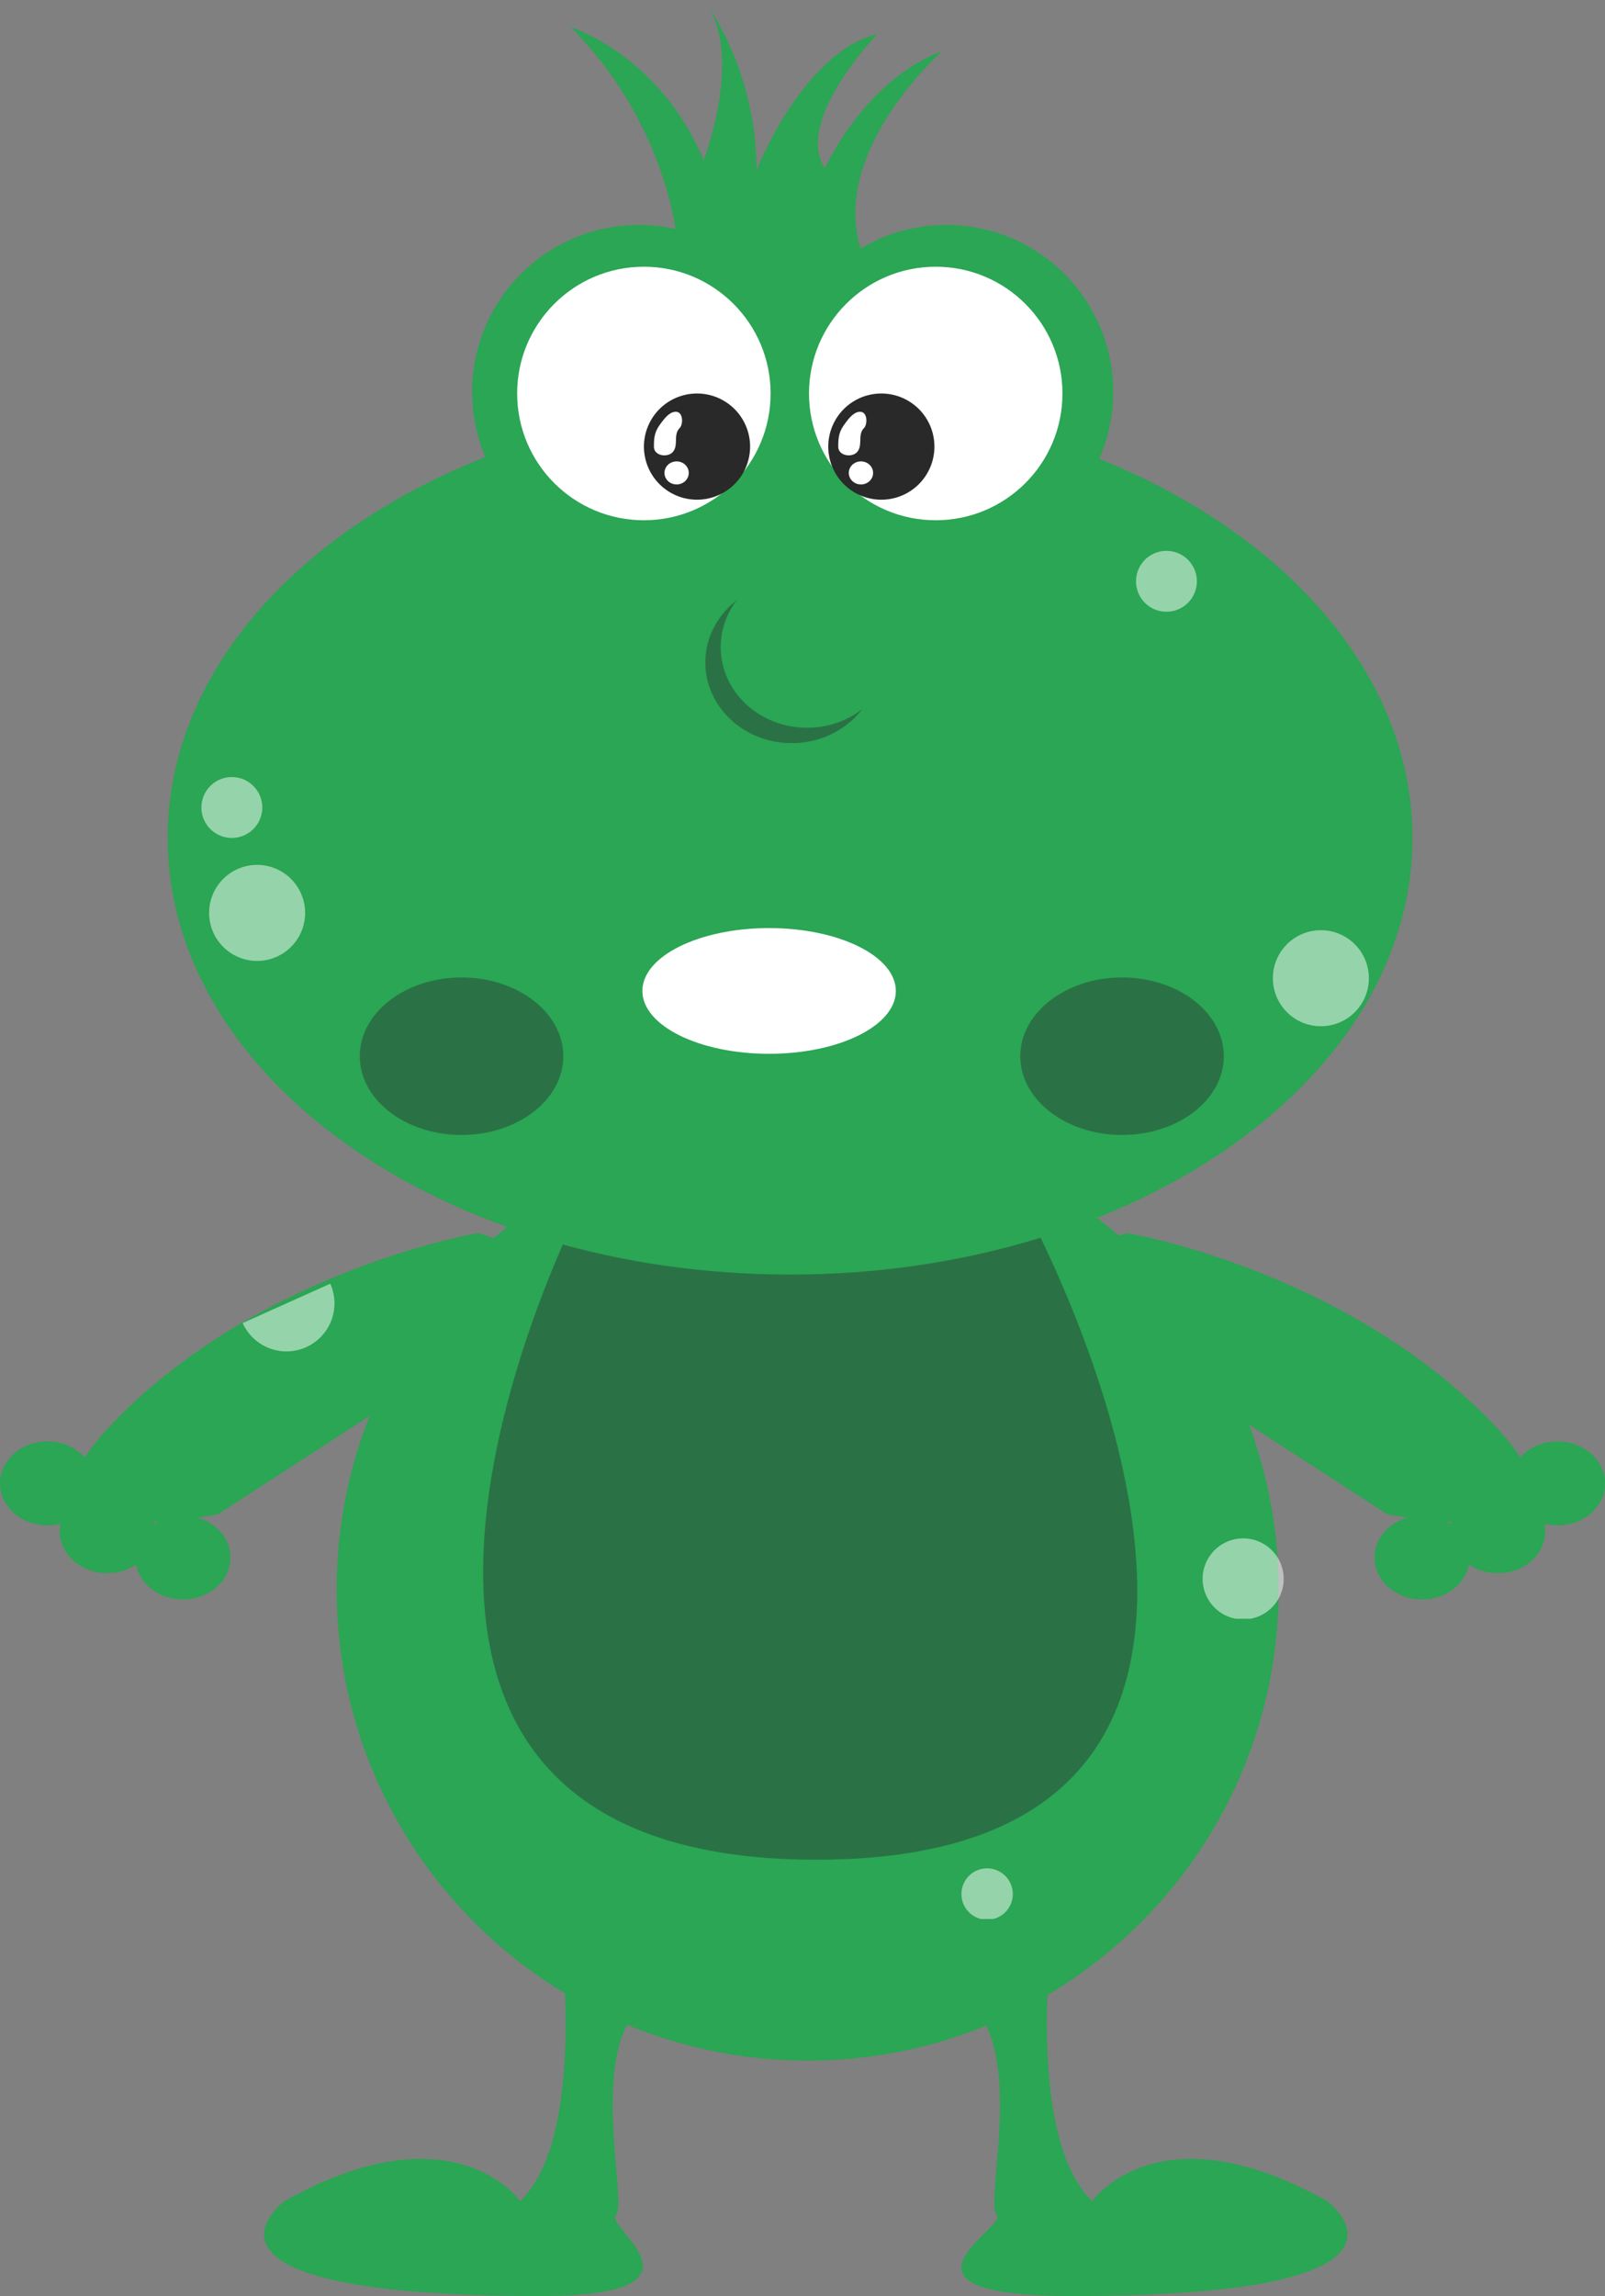 <svg xmlns="http://www.w3.org/2000/svg" viewBox="0 0 130.61 186.79"><rect x="0" y="0" width="130.61" height="186.79" fill="#808080" stroke="none"/><defs><clipPath id="g" clipPathUnits="userSpaceOnUse"><path d="M30.423 527.5h5.976v-4.407h-5.976v4.407z"/></clipPath><clipPath id="f" clipPathUnits="userSpaceOnUse"><path d="M97.487 550.51h6.25v-6.25h-6.25v6.25z"/></clipPath><clipPath id="e" clipPathUnits="userSpaceOnUse"><path d="M88.581 575.19h3.962v-3.962H88.58v3.962z"/></clipPath><clipPath id="d" clipPathUnits="userSpaceOnUse"><path d="M27.737 560.47h3.962v-3.962h-3.962v3.962z"/></clipPath><clipPath id="c" clipPathUnits="userSpaceOnUse"><path d="M28.237 554.76h6.25v-6.25h-6.25v6.25z"/></clipPath><clipPath id="b" clipPathUnits="userSpaceOnUse"><path d="M77.214 489.5h3.344v-3.344h-3.344v3.344z"/></clipPath><clipPath id="a" clipPathUnits="userSpaceOnUse"><path d="M92.918 510.97h5.274v-5.274h-5.274v5.274z"/></clipPath></defs><path d="M104.05 129.3c0 21.168-17.16 38.326-38.326 38.326-21.169 0-38.328-17.158-38.328-38.326s17.159-38.327 38.328-38.327c21.166 0 38.326 17.16 38.326 38.327" fill="#2aa654"/><path d="M82.96 97.3s30.161 53.983-16.526 53.983c-46.239 0-19.339-52.834-19.339-52.834S62.919 89.916 82.96 97.3" fill="#2a7245"/><g clip-path="url(#a)" opacity=".5" transform="matrix(1.25 0 0 -1.25 -18.28 763.8)"><path d="M98.193 508.34a2.638 2.638 0 10-5.275.001 2.638 2.638 0 005.275-.001" fill="#fff"/></g><g clip-path="url(#b)" opacity=".5" transform="matrix(1.25 0 0 -1.25 -18.28 763.8)"><path d="M80.558 487.82a1.672 1.672 0 10-3.343.001 1.672 1.672 0 003.343-.001" fill="#fff"/></g><path d="M114.94 68.16c0 19.617-22.675 35.521-50.646 35.521S13.647 87.777 13.647 68.16s22.675-35.52 50.647-35.52 50.646 15.902 50.646 35.52" fill="#2aa654"/><path d="M65.59 31.88c0 7.502-6.081 13.584-13.584 13.584S38.422 39.382 38.422 31.88s6.082-13.584 13.584-13.584S65.59 24.377 65.59 31.88" fill="#2aa654"/><path d="M90.59 31.88c0 7.502-6.081 13.584-13.584 13.584S63.422 39.382 63.422 31.88s6.082-13.584 13.584-13.584S90.59 24.377 90.59 31.88" fill="#2aa654"/><path d="M54.97 18.63s-1.03-8.929-8.516-16.414c0 0 7.199 2.228 10.812 10.811 0 0 3.377-8.73 0-13.028 0 0 4.297 5.487 4.297 13.861 0 0 3.743-9.598 9.84-11.09 0 0-6.833 7.046-4.272 10.927 0 0 3.165-7.143 9.54-9.54 0 0-9.126 8.043-6.641 16.08 2.483 8.038-5.775 16.297-5.775 16.297s-9.285-.937-9.285-17.904" fill="#2aa654"/><path d="M62.71 32.01c0 5.695-4.616 10.312-10.313 10.312S42.085 37.705 42.085 32.01s4.616-10.313 10.312-10.313S62.71 26.315 62.71 32.01M86.46 32.01c0 5.695-4.616 10.312-10.313 10.312S65.835 37.705 65.835 32.01s4.616-10.313 10.312-10.313S86.46 26.315 86.46 32.01" fill="#fff"/><path d="M99.59 85.92c0 3.539-3.708 6.406-8.281 6.406s-8.282-2.867-8.282-6.406 3.708-6.406 8.282-6.406 8.281 2.867 8.281 6.406M45.84 85.92c0 3.539-3.708 6.406-8.281 6.406s-8.282-2.867-8.282-6.406 3.708-6.406 8.282-6.406 8.281 2.867 8.281 6.406" fill="#2a7245"/><g clip-path="url(#c)" opacity=".5" transform="matrix(1.25 0 0 -1.25 -18.28 763.8)"><path d="M34.488 551.63a3.125 3.125 0 10-6.25 0 3.125 3.125 0 006.25 0" fill="#fff"/></g><g clip-path="url(#d)" opacity=".5" transform="matrix(1.25 0 0 -1.25 -18.28 763.8)"><path d="M31.699 558.49a1.98 1.98 0 10-3.962 0 1.98 1.98 0 003.962 0" fill="#fff"/></g><g clip-path="url(#e)" opacity=".5" transform="matrix(1.25 0 0 -1.25 -18.28 763.8)"><path d="M92.542 573.21a1.98 1.98 0 10-3.962 0 1.98 1.98 0 003.962 0" fill="#fff"/></g><g clip-path="url(#f)" opacity=".5" transform="matrix(1.25 0 0 -1.25 -18.28 763.8)"><path d="M103.74 547.38a3.125 3.125 0 10-6.25 0 3.125 3.125 0 006.25 0" fill="#fff"/></g><path d="M61.04 36.33a4.319 4.319 0 11-8.638 0 4.319 4.319 0 018.638 0M76.04 36.33a4.319 4.319 0 11-8.638 0 4.319 4.319 0 018.638 0" fill="#292929"/><path d="M71.46 53.89c0 3.624-3.149 6.562-7.031 6.562s-7.032-2.938-7.032-6.562 3.15-6.563 7.032-6.563 7.031 2.94 7.031 6.563" fill="#2a7245"/><path d="M72.71 52.64c0 3.624-3.149 6.562-7.031 6.562s-7.032-2.938-7.032-6.562 3.15-6.563 7.032-6.563 7.031 2.94 7.031 6.563" fill="#2aa654"/><path d="M71.05 38.47c0 .518-.442.938-.989.938-.547 0-.988-.42-.988-.938s.44-.937.988-.937c.547 0 .989.42.989.937M69.4 36.99c-.504.165-1.186-.064-1.186-.657 0-.687.045-1.162.456-1.744.287-.406.819-1.174 1.404-1.084.527.08.527 1.026.227 1.328-.51.51-.099 1.322-.502 1.878a.78.78 0 01-.399.279M56.05 38.47c0 .518-.442.938-.989.938-.547 0-.988-.42-.988-.938s.44-.937.988-.937c.547 0 .989.42.989.937M54.4 36.99c-.504.165-1.186-.064-1.186-.657 0-.687.045-1.162.456-1.744.287-.406.819-1.174 1.404-1.084.527.08.527 1.026.227 1.328-.51.51-.099 1.322-.502 1.878a.78.78 0 01-.399.279" fill="#fff"/><path d="M91.76 100.31s17.126 2.888 29.112 14.874-7.992 7.991-7.992 7.991l-22.887-14.824s-6.644-5.903 1.767-8.041" fill="#2aa654"/><path d="M119.59 126.7c0 1.884-1.731 3.411-3.866 3.411-2.137 0-3.868-1.527-3.868-3.411 0-1.885 1.731-3.411 3.868-3.411 2.135 0 3.866 1.526 3.866 3.411" fill="#2aa654"/><path d="M125.75 124.56c0 1.884-1.731 3.411-3.867 3.411s-3.868-1.527-3.868-3.411c0-1.885 1.731-3.411 3.867-3.411s3.868 1.526 3.868 3.411" fill="#2aa654"/><path d="M130.62 120.67c0 1.884-1.731 3.411-3.867 3.411s-3.868-1.527-3.868-3.411c0-1.885 1.731-3.411 3.867-3.411s3.868 1.526 3.868 3.411M38.86 100.31s-17.124 2.888-29.111 14.874 7.991 7.991 7.991 7.991l22.889-14.824s6.642-5.903-1.769-8.041" fill="#2aa654"/><path d="M11.02 126.7c0 1.884 1.731 3.411 3.868 3.411 2.135 0 3.866-1.527 3.866-3.411 0-1.885-1.731-3.411-3.866-3.411-2.137 0-3.868 1.526-3.868 3.411" fill="#2aa654"/><path d="M4.86 124.56c0 1.884 1.731 3.411 3.866 3.411s3.867-1.527 3.867-3.411c0-1.885-1.732-3.411-3.867-3.411s-3.866 1.526-3.866 3.411" fill="#2aa654"/><path d="M0 120.67c0 1.884 1.731 3.411 3.866 3.411s3.866-1.527 3.866-3.411c0-1.885-1.73-3.411-3.866-3.411S0 118.785 0 120.67M45.78 159.3s1.639 14.951-3.455 19.754c0 0-5.391-7.721-19.173 0 0 0-10.383 7.72 20.773 7.72 14.9 0 5.192-5.65 6.191-6.591.998-.942-2.259-12.95 2.011-16.978 0 0 1.3-8.969-6.347-3.905M85.44 159.3s-1.635 14.951 3.444 19.754c0 0 5.376-7.721 19.115 0 0 0 10.352 7.72-20.71 7.72-16.534 0-5.177-5.65-6.172-6.591s2.252-12.95-2.006-16.978c0 0-1.296-8.969 6.329-3.905" fill="#2aa654"/><g clip-path="url(#g)" opacity=".5" transform="matrix(1.25 0 0 -1.25 -18.28 763.8)"><path d="M36.124 527.5a3.125 3.125 0 00-5.701-2.562" fill="#fff"/></g><path d="M72.9 80.61c0 2.824-4.616 5.114-10.313 5.114s-10.312-2.29-10.312-5.114 4.616-5.114 10.312-5.114S72.9 77.786 72.9 80.61" fill="#fff"/></svg>